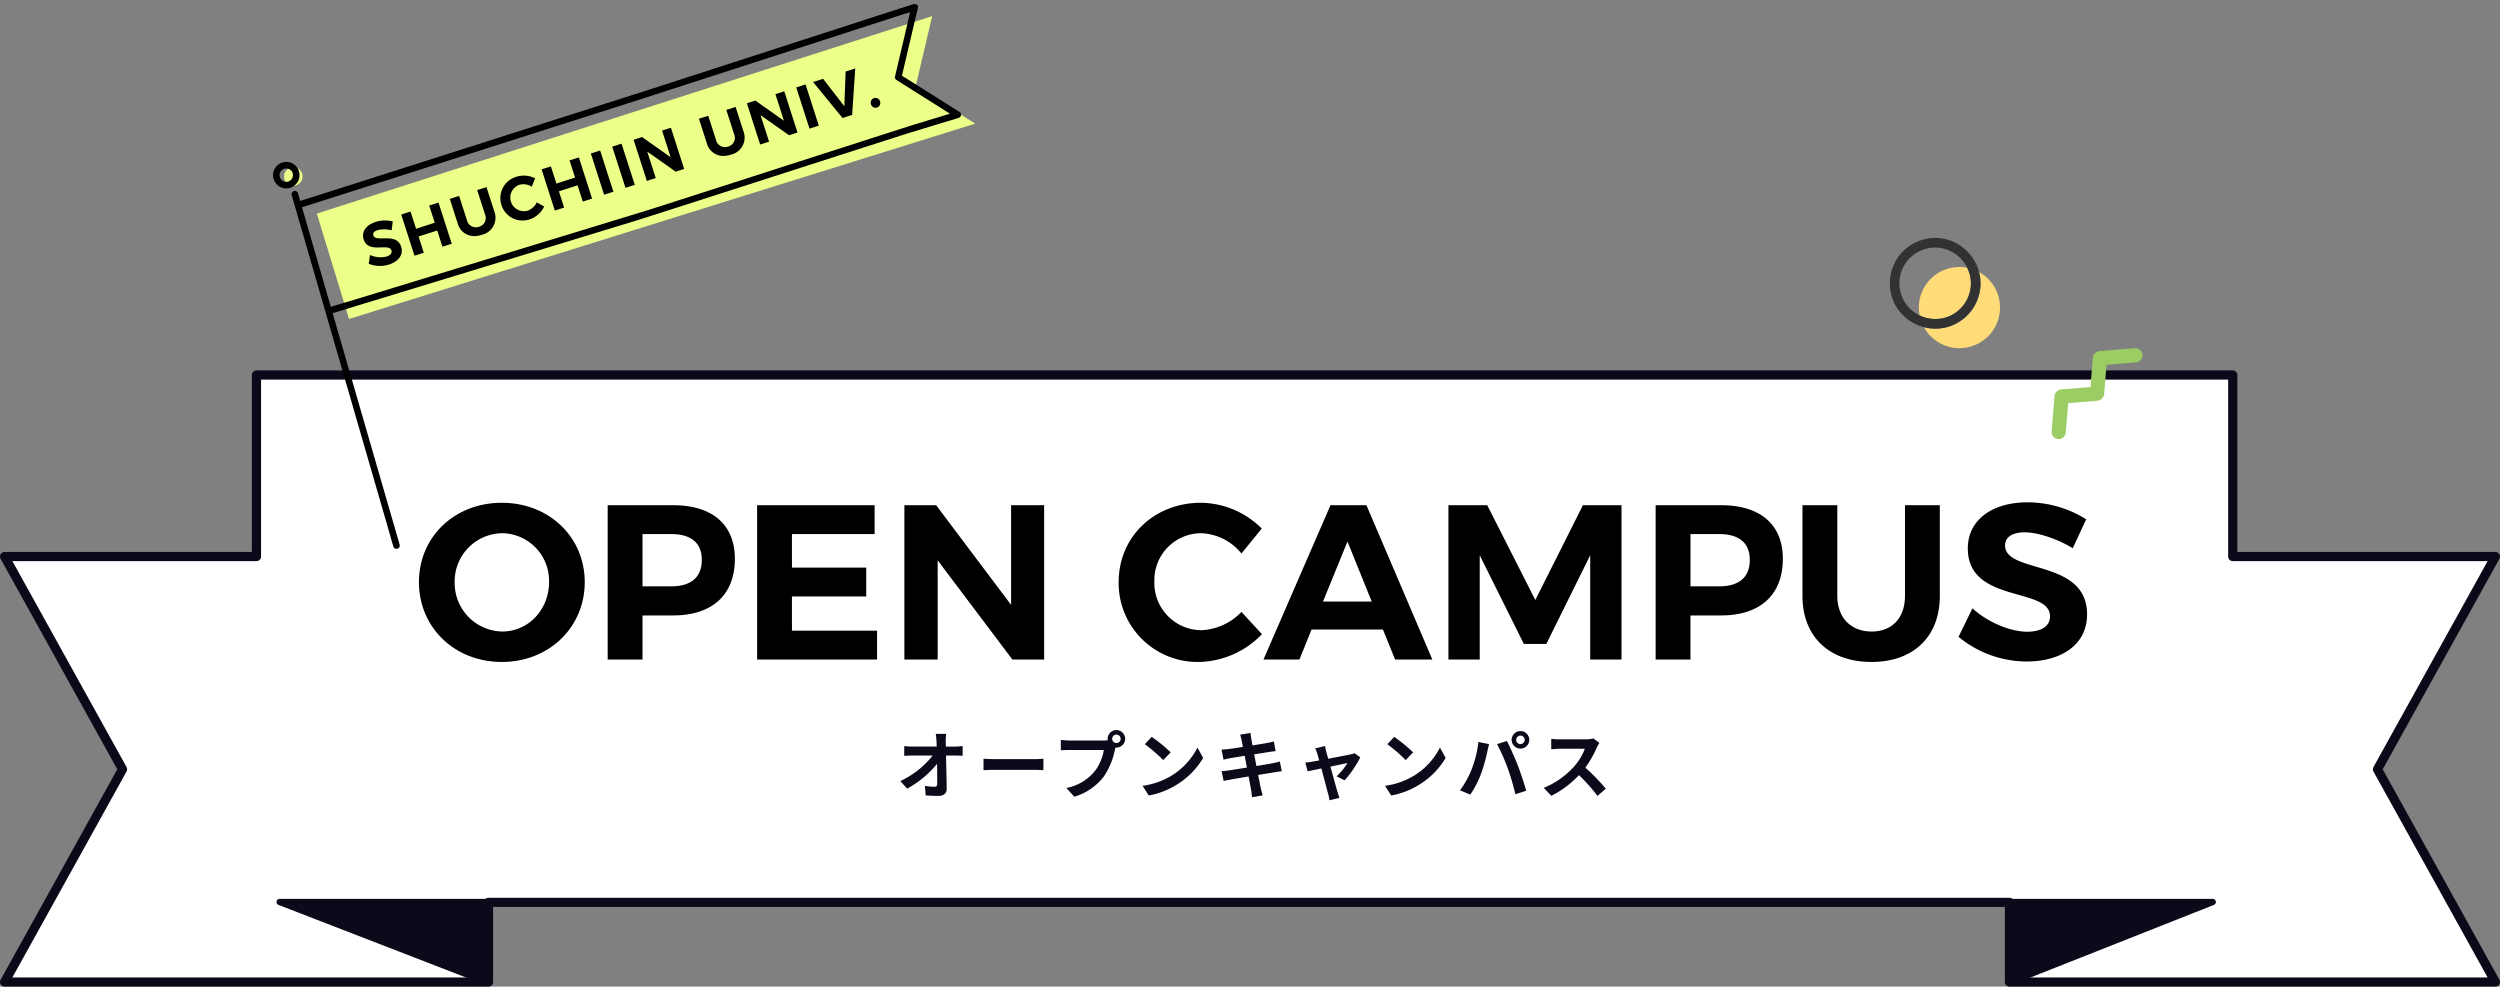 <svg xmlns="http://www.w3.org/2000/svg" xmlns:xlink="http://www.w3.org/1999/xlink" width="544.352" height="214.827" viewBox="0 0 544.352 214.827">
  <rect x="0" y="0" width="544.352" height="214.827" fill="#808080" stroke="none"/>
  <defs>
    <clipPath id="clip-path">
      <rect id="長方形_26" data-name="長方形 26" width="23.986" height="24.004" fill="none"/>
    </clipPath>
  </defs>
  <g id="hdg-opencampus" transform="translate(-688 -1534.974)">
    <g id="グループ_51" data-name="グループ 51" transform="translate(686.778 1620.403)">
      <g id="グループ_52" data-name="グループ 52" transform="translate(2.222 -1.777)">
        <path id="パス_1177" data-name="パス 1177" d="M543.252,24.429H486.06V-15.1H55.745V24.429H.9L26.58,70.752.9,117.075H106.271V99.731H437.44v17.344H543.252l-25.68-46.323Z" transform="translate(-0.9 13.1)" fill="#fff" stroke="#0b0919" stroke-linecap="round" stroke-linejoin="round" stroke-width="2"/>
        <path id="パス_1179" data-name="パス 1179" d="M290.974,51.341V68.715a.687.687,0,0,0,.937.639l43.908-17.375a.686.686,0,0,0-.253-1.323H291.658a.685.685,0,0,0-.684.686" transform="translate(145.231 61.408)" fill="#0b091a"/>
        <path id="パス_1180" data-name="パス 1180" d="M337.254,51.341V68.714a.7.7,0,0,1-.958.639L291.419,51.978a.684.684,0,0,1,.258-1.323h44.877a.693.693,0,0,1,.7.686" transform="translate(-231.769 61.408)" fill="#0b091a"/>
      </g>
    </g>
    <g id="グループ_44" data-name="グループ 44" transform="translate(5.909 -24)">
      <g id="グループ_30" data-name="グループ 30" transform="translate(482 -320.421)">
        <path id="パス_12468" data-name="パス 12468" d="M-163.728-34.128c-10.272,0-18.048,7.392-18.048,17.28S-174,.528-163.728.528s18.048-7.536,18.048-17.376S-153.456-34.128-163.728-34.128Zm.1,6.624a10.355,10.355,0,0,1,10.176,10.656c0,6.048-4.56,10.752-10.176,10.752A10.566,10.566,0,0,1-174-16.848,10.482,10.482,0,0,1-163.632-27.5Zm37.2-6.1h-14.256V0h7.584V-9.6h6.672c8.544,0,13.44-4.512,13.44-12.336C-112.992-29.376-117.888-33.6-126.432-33.6Zm-.384,17.664H-133.1V-27.312h6.288c4.224,0,6.624,1.872,6.624,5.616C-120.192-17.856-122.592-15.936-126.816-15.936ZM-108.144-33.6V0h26.112V-6.288H-100.56v-7.44h16.176v-6.288H-100.56v-7.3h18V-33.6Zm55.3,0v21.7l-16.32-21.7H-76.08V0h7.248V-21.6L-52.56,0h6.912V-33.6Zm50.16,10.512,4.416-5.424A18.96,18.96,0,0,0-11.52-34.128c-10.176,0-17.9,7.44-17.9,17.232A17.17,17.17,0,0,0-11.808.528,19.519,19.519,0,0,0,1.776-5.52l-4.464-4.848a12.812,12.812,0,0,1-8.736,3.984A10.291,10.291,0,0,1-21.648-16.992,10.209,10.209,0,0,1-11.424-27.5,11.878,11.878,0,0,1-2.688-23.088ZM30.768,0H38.88L24.528-33.6H16.7L2.112,0H9.936l2.64-6.528H28.128Zm-15.7-12.624L20.4-25.68l5.28,13.056ZM42.384-33.6V0H49.2V-22.7l9.6,19.3h4.9l9.552-19.3V0h6.816V-33.6h-8.4L61.3-12.96,50.832-33.6Zm59.376,0H87.5V0h7.584V-9.6h6.672c8.544,0,13.44-4.512,13.44-12.336C115.2-29.376,110.3-33.6,101.76-33.6Zm-.384,17.664H95.088V-27.312h6.288C105.6-27.312,108-25.44,108-21.7,108-17.856,105.6-15.936,101.376-15.936Zm25.68,2.064V-33.6h-7.584v19.728c0,8.88,5.808,14.4,15.024,14.4,9.168,0,14.88-5.52,14.88-14.4V-33.6h-7.584v19.728c0,4.9-2.88,7.776-7.248,7.776C130.08-6.1,127.056-9.024,127.056-13.872ZM178.32-24.24l2.928-6.288a24.043,24.043,0,0,0-12.768-3.7c-7.776,0-13.008,3.888-13.008,10.032,0,12.1,17.9,8.3,17.9,14.784,0,2.16-1.872,3.36-4.992,3.36-3.552,0-8.448-1.968-11.9-5.088l-3.024,6.192A23.356,23.356,0,0,0,168.288.432c7.44,0,13.152-3.6,13.152-10.224.048-12.24-17.856-8.736-17.856-15.072,0-1.872,1.728-2.832,4.272-2.832C170.544-27.7,174.768-26.4,178.32-24.24Z" transform="translate(473.091 2023)"/>
        <path id="パス_12467" data-name="パス 12467" d="M-67.056-10.048l-.016-1.152a13.685,13.685,0,0,1,.1-1.616h-2.272c.08.56.128,1.152.16,1.616q.024.528.048,1.152h-5.3a15.316,15.316,0,0,1-1.776-.112v2.128c.56-.032,1.248-.064,1.824-.064h4.368a19.268,19.268,0,0,1-7.04,5.552L-75.488-.88A22,22,0,0,0-68.96-6.288c.032,1.648.032,3.248.032,4.32,0,.464-.16.672-.56.672a13.59,13.59,0,0,1-2.128-.192l.176,2.08c.912.064,1.808.1,2.784.1,1.216,0,1.808-.592,1.792-1.616-.032-2.16-.1-4.832-.144-7.168h2.064c.432,0,1.04.032,1.552.048v-2.128a12.369,12.369,0,0,1-1.664.128ZM-58.848-4.9c.592-.048,1.664-.08,2.576-.08h8.592c.672,0,1.488.064,1.872.08V-7.408c-.416.032-1.136.1-1.872.1h-8.592c-.832,0-2-.048-2.576-.1Zm28.944-5.92a.925.925,0,0,1-.928-.912.929.929,0,0,1,.928-.928.925.925,0,0,1,.912.928A.922.922,0,0,1-29.9-10.816Zm-10.208-.544a17.815,17.815,0,0,1-1.9-.128v2.256c.416-.032,1.168-.064,1.9-.064h7.456a10.274,10.274,0,0,1-1.888,4.512,10.515,10.515,0,0,1-6.272,3.76l1.744,1.9A12.662,12.662,0,0,0-32.64-3.536a16.152,16.152,0,0,0,2.4-5.824l.128-.48a.912.912,0,0,0,.208.016,1.919,1.919,0,0,0,1.9-1.9,1.922,1.922,0,0,0-1.9-1.92,1.926,1.926,0,0,0-1.92,1.92,1.772,1.772,0,0,0,.032.3,7.083,7.083,0,0,1-.912.064Zm17.888-.8-1.5,1.6a33.268,33.268,0,0,1,4,3.456l1.632-1.68A33.6,33.6,0,0,0-22.224-12.16Zm-2,10.656L-22.88.608a17.327,17.327,0,0,0,5.936-2.256,17.014,17.014,0,0,0,5.92-5.92l-1.248-2.256A15.172,15.172,0,0,1-18.1-3.6,16.491,16.491,0,0,1-24.224-1.5Zm29.9-5.28c-.416.128-1.008.256-1.632.384-.72.144-2.032.352-3.472.592L.08-8.352l3.2-.512c.48-.064,1.12-.16,1.472-.192l-.384-2.1c-.384.112-.992.24-1.5.336-.576.112-1.792.3-3.152.528-.128-.72-.224-1.248-.256-1.472-.08-.384-.128-.928-.176-1.248l-2.256.368c.112.384.224.768.32,1.216.048.256.16.784.288,1.456-1.376.224-2.608.4-3.168.464-.5.064-.976.1-1.488.112l.432,2.208c.48-.128.912-.224,1.472-.336.5-.08,1.728-.288,3.136-.512l.48,2.56c-1.616.256-3.1.5-3.84.608-.512.064-1.232.16-1.664.176l.448,2.144c.368-.1.912-.208,1.6-.336s2.192-.384,3.824-.656c.256,1.344.464,2.448.544,2.912C-.5-.16-.448.384-.368.992l2.3-.416C1.792.064,1.632-.512,1.52-.992c-.1-.5-.32-1.568-.576-2.88,1.408-.224,2.7-.432,3.472-.56.608-.1,1.264-.208,1.68-.24Zm14.112,4.1A25.185,25.185,0,0,0,23.2-7.7l-1.28-.912a3.05,3.05,0,0,1-.816.256c-.624.144-2.864.576-4.9.96l-.432-1.552c-.1-.416-.192-.832-.256-1.216l-2.144.512a5.6,5.6,0,0,1,.448,1.136c.112.352.256.864.416,1.488-.736.144-1.312.24-1.536.272-.528.1-.96.144-1.472.192l.5,1.92c.48-.112,1.648-.352,2.992-.64C15.3-3.088,15.952-.608,16.192.256a9.381,9.381,0,0,1,.288,1.392l2.176-.528C18.528.8,18.32.1,18.224-.192c-.256-.832-.928-3.3-1.536-5.488,1.728-.368,3.312-.688,3.7-.768a14.1,14.1,0,0,1-2.352,2.88ZM30.576-12.16l-1.5,1.6a33.268,33.268,0,0,1,4,3.456L34.7-8.784A33.6,33.6,0,0,0,30.576-12.16Zm-2,10.656L29.92.608a17.328,17.328,0,0,0,5.936-2.256,17.014,17.014,0,0,0,5.92-5.92L40.528-9.824A15.172,15.172,0,0,1,34.7-3.6,16.491,16.491,0,0,1,28.576-1.5Zm28.56-10a.929.929,0,0,1,.928-.928.929.929,0,0,1,.928.928.925.925,0,0,1-.928.912A.925.925,0,0,1,57.136-11.5Zm-.992,0a1.922,1.922,0,0,0,1.92,1.9,1.922,1.922,0,0,0,1.92-1.9,1.926,1.926,0,0,0-1.92-1.92A1.926,1.926,0,0,0,56.144-11.5ZM47.392-4.976A19.277,19.277,0,0,1,44.9-.528l2.24.944A22,22,0,0,0,49.5-4.16a40.007,40.007,0,0,0,1.36-4.816c.064-.352.24-1.136.384-1.6l-2.336-.48A23.054,23.054,0,0,1,47.392-4.976Zm7.9-.336A49.437,49.437,0,0,1,56.96.336l2.368-.768c-.448-1.584-1.3-4.144-1.872-5.584-.592-1.552-1.7-4-2.352-5.248l-2.128.688A44.82,44.82,0,0,1,55.3-5.312Zm18.656-6.512a5.776,5.776,0,0,1-1.664.208H66.656a17.875,17.875,0,0,1-1.888-.112v2.272c.336-.016,1.216-.112,1.888-.112H72.08A12.4,12.4,0,0,1,69.7-5.648a18.127,18.127,0,0,1-6.56,4.592L64.784.672a21.076,21.076,0,0,0,6.016-4.5A36.486,36.486,0,0,1,74.832.7L76.656-.88a44.98,44.98,0,0,0-4.464-4.576,23.524,23.524,0,0,0,2.512-4.4,7.561,7.561,0,0,1,.56-.992Z" transform="translate(473.091 2052)" fill="#0b091a"/>
      </g>
      <g id="flag" transform="translate(739.092 1577.292) rotate(-7)">
        <path id="パス_209" data-name="パス 209" d="M8.18,67.57A2.018,2.018,0,1,1,10.2,69.589,2.018,2.018,0,0,1,8.18,67.57" transform="translate(-5.837 -46.772)" fill="#edfe88"/>
        <path id="パス_210" data-name="パス 210" d="M162.34,25.486,167.755,10.8,29.522,37.145l4.167,23.63L174.21,35.169Z" transform="translate(-21.064 -7.703)" fill="#edff88"/>
        <path id="パス_211" data-name="パス 211" d="M5,71.6H5c.005.021.01.043.014.064s0-.007-.014-.066" transform="translate(-3.568 -51.083)" fill="#323232"/>
        <path id="パス_212" data-name="パス 212" d="M5.381,65.206A2.993,2.993,0,0,0,5.707,63.2a2.886,2.886,0,0,0-2.281-2.265A2.925,2.925,0,0,0,.362,62.351a2.931,2.931,0,0,0,.366,3.341,2.889,2.889,0,0,0,3.147.781,2.94,2.94,0,0,0,1.505-1.267M4.235,64.3h0m-2.7-1.089c-.028.079-.016.04,0,0m1.926,1.9-.01.006H3.44c-.1.027-.188.062-.286.083l-.081.015-.087.007a3.111,3.111,0,0,1-.323-.007c.181.009-.1-.021-.15-.036s-.109-.035-.164-.05l-.015-.005A2.374,2.374,0,0,1,2.113,65a1.076,1.076,0,0,0-.118-.077l0,0L1.94,64.88c-.071-.063-.134-.132-.2-.2l-.009-.009c-.028-.04-.056-.08-.082-.122a2.179,2.179,0,0,1-.124-.234l0-.013c-.021-.066-.043-.132-.06-.2-.006-.026-.011-.051-.017-.077a.231.231,0,0,1-.013-.06v-.006a2.8,2.8,0,0,1-.007-.29,1.058,1.058,0,0,0,.01-.11c0-.015,0-.029.008-.044a2.585,2.585,0,0,1,.09-.311.293.293,0,0,1,.013-.029c.022-.042.043-.084.066-.125s.05-.08.074-.12c.006-.01.017-.026.028-.041a2.247,2.247,0,0,1,.167-.183c.027-.026.056-.05.084-.076l.019-.016.064-.044c.081-.053.166-.1.251-.142h0l-.013,0,.015-.005a.262.262,0,0,1,.053-.018l.071-.024c.048-.015.1-.028.144-.039l.057-.013c.023,0,.107-.015.11-.015.059,0,.118-.005.177,0s.117.009.175.01c-.167,0,0,0,.038.009a2.613,2.613,0,0,1,.266.076c-.033-.012.02,0,.048.014l0,0,.011,0-.01,0c.066.034.132.066.195.105.032.019.063.042.1.061l.023.013.012.012c.085.077.162.157.242.239l.017.017.011.018c.03.049.064.1.093.145s.047.084.068.128c.011.022.018.036.024.046a.263.263,0,0,0,.007.025c.031.107.062.212.085.322,0,.029.009.063.009.074,0,.039,0,.079,0,.118s-.017.215-.012.215a2.28,2.28,0,0,1-.05.223c-.012.043-.028.084-.042.125-.007.019-.019.048-.032.073-.043.085-.094.163-.144.243l-.009.015c-.03.036-.059.071-.091.1-.061.065-.128.122-.194.181l0,0c-.057.036-.112.074-.17.107-.042.024-.085.044-.128.067m.309-.182c.059-.052.029-.021,0,0" transform="translate(0 -43.446)"/>
        <path id="パス_213" data-name="パス 213" d="M11.909,66.2l-.052-.016.052.017h0" transform="translate(-8.46 -47.222)" fill="#323232"/>
        <path id="パス_214" data-name="パス 214" d="M8.092,66.18l-.053.018h0a.411.411,0,0,0,.056-.019" transform="translate(-5.734 -47.22)" fill="#323232"/>
        <path id="パス_215" data-name="パス 215" d="M158.854,24.57l-10.406-8.488-1.126-.918L151.918,2.7l.666-1.807c.205-.556-.395-.973-.881-.881l-2.337.441c-2.12.4-55.26,10.685-57.38,11.085L82.62,13.307,71.153,15.472,58.64,17.834,45.963,20.227,34.144,22.459l-9.952,1.879-7.183,1.356c-1.015.191-2.041.357-3.053.57-.084-.554-.171-1.108-.278-1.656-.008-.043-.014-.087-.021-.13a.722.722,0,0,0-.881-.5.733.733,0,0,0-.5.881q.169,1.052.339,2.1.461,2.864.922,5.728l1.358,8.439L16.562,51.5l1.815,11.28Q19.3,68.489,20.216,74.2l1.714,10.65,1.444,8.97,1.042,6.474c.164,1.019.3,2.05.493,3.064.009.043.014.087.021.13a.722.722,0,0,0,.881.5.734.734,0,0,0,.5-.881l-.339-2.1-.922-5.728-1.358-8.439L22.024,76.469,20.208,65.19,18.37,53.766q-.193-1.2-.385-2.391c.011,0,.021,0,.032,0l2.388-.419,6.528-1.147,9.624-1.69,11.783-2.07L61.2,43.788l12.98-2.28,12.1-2.126c3.41-.6,57.84-11.082,61.25-11.681l7.36-1.293c1.164-.2,2.341-.372,3.5-.614.049-.01.1-.017.148-.026a.72.72,0,0,0,.316-1.2m-9.613,1.382c-3.208.564-57.436,11.012-60.644,11.575L76.814,39.6l-12.86,2.259-12.98,2.28-12.1,2.126-10.229,1.8-7.36,1.293c-1.164.2-2.341.372-3.5.614l-.026,0-1.1-6.854-1.444-8.971-1.04-6.463,2.015-.38,6.36-1.2,9.366-1.768L43.38,22.169l12.514-2.362L68.57,17.413l11.819-2.231L90.342,13.3c2.394-.452,55.809-10.789,58.2-11.24.738-.14,1.489-.256,2.233-.4L146.453,13.4l-.666,1.807a.694.694,0,0,0,.184.7l10.406,8.488.313.256-.921.162-6.528,1.147" transform="translate(-8.749 0)"/>
        <path id="合体_3" data-name="合体 3" d="M.51,29.3l.507-1.865a5.524,5.524,0,0,0,3.548.774c.86-.165,1.312-.594,1.2-1.189-.342-1.785-5.074.2-5.712-3.129-.324-1.693.912-3.04,3.055-3.45a6.747,6.747,0,0,1,3.713.345l-.475,1.887a6.411,6.411,0,0,0-3.065-.4c-.7.134-1.126.489-1.028,1.005.334,1.746,5.082-.164,5.714,3.211C8.314,28.314,6.93,29.607,4.88,30a6.4,6.4,0,0,1-1.2.112A6.457,6.457,0,0,1,.51,29.3Zm8.328-9.778,2.09-.4.739,3.862,4.192-.8-.739-3.862,2.09-.4,1.772,9.257-2.09.4-.7-3.651-4.192.8.7,3.651-2.09.4ZM20.79,22.869l-1.04-5.436,2.09-.4,1.041,5.435a2,2,0,0,0,2.473,1.747,1.959,1.959,0,0,0,1.587-2.524L25.9,16.256l2.09-.4,1.041,5.435a3.814,3.814,0,0,1-3.34,4.752,5.683,5.683,0,0,1-1.066.105A3.724,3.724,0,0,1,20.79,22.869ZM30.748,20.1a4.833,4.833,0,0,1,4.024-5.692,5.319,5.319,0,0,1,3.946.848l-.931,1.727a3.335,3.335,0,0,0-2.64-.756,2.964,2.964,0,0,0,1.114,5.819,3.6,3.6,0,0,0,2.2-1.558l1.485,1.1A5.475,5.475,0,0,1,36.52,23.97a5.384,5.384,0,0,1-1.013.1A4.783,4.783,0,0,1,30.748,20.1Zm9.62-6.613,2.09-.4.739,3.861,4.192-.8-.739-3.862,2.09-.4,1.772,9.257-2.09.4-.7-3.651-4.192.8.7,3.651-2.09.4Zm11.069-2.119,2.089-.4L55.3,20.226l-2.09.4Zm4.8-.919,2.09-.4L60.1,19.307l-2.09.4Zm4.8-.919,1.9-.364,5.64,5.116L67.439,8.3l1.984-.379,1.772,9.257-1.9.364-5.623-5.093,1.139,5.951-2,.382Zm15.72,2.626L75.718,6.72l2.09-.4,1.041,5.435A2,2,0,0,0,81.321,13.5a1.959,1.959,0,0,0,1.587-2.524L81.868,5.544l2.089-.4L85,10.579a3.813,3.813,0,0,1-3.34,4.752,5.686,5.686,0,0,1-1.067.106A3.723,3.723,0,0,1,76.759,12.156Zm9.738-7.5,1.9-.365,5.641,5.117L92.9,3.432l1.984-.38,1.772,9.257-1.9.365L89.127,7.582l1.139,5.951-2,.383ZM97.58,2.536l2.09-.4,1.772,9.257-2.09.4Zm3.782-.724,2.248-.43,3.862,6.5,1.2-7.469L110.831,0l-1.9,9.961-2.156.413Zm11.921,6.341a1.037,1.037,0,1,1,2.036-.39,1.023,1.023,0,0,1-.816,1.254,1.1,1.1,0,0,1-.207.02A1.035,1.035,0,0,1,113.283,8.153Z" transform="translate(17.84 12.361)" stroke="rgba(0,0,0,0)" stroke-miterlimit="10" stroke-width="1"/>
      </g>
      <g id="グループ_37" data-name="グループ 37" transform="translate(-127.413 -1.219)">
        <g id="グループ_35" data-name="グループ 35" transform="translate(1221 1612)">
          <g id="グループ_19" data-name="グループ 19" transform="translate(0 0)" clip-path="url(#clip-path)">
            <path id="パス_1150" data-name="パス 1150" d="M34.191,25.4a8.83,8.83,0,0,0-4.563-7.732A9.793,9.793,0,0,1,22.079,29.8a10,10,0,0,1-4.46-.131A8.835,8.835,0,0,0,34.191,25.4" transform="translate(-10.205 -10.236)" fill="#ffdc78"/>
            <path id="パス_1151" data-name="パス 1151" d="M21.231,25.918a7.727,7.727,0,0,0,4.31-10.7A8.825,8.825,0,0,0,15.176,25.585a7.87,7.87,0,0,0,6.055.332" transform="translate(-8.694 -8.718)" fill="#ffdc78"/>
            <path id="パス_1152" data-name="パス 1152" d="M11.874,19.565a9.986,9.986,0,0,0,7.879-9.68,10.042,10.042,0,0,0-6.525-9.3A9.933,9.933,0,0,0,2.277,3.553,9.992,9.992,0,0,0,1.4,14.992a10.026,10.026,0,0,0,10.474,4.572M3.853,14.833a7.79,7.79,0,0,1,7.462-12.6A7.889,7.889,0,0,1,17.65,9.884,7.85,7.85,0,0,1,12.538,17.2a7.929,7.929,0,0,1-8.685-2.367" transform="translate(0 0)" fill="#323232"/>
          </g>
        </g>
        <g id="グループ_36" data-name="グループ 36" transform="translate(1256.213 1636.004)">
          <g id="グループ_57" data-name="グループ 57" transform="translate(0 0)">
            <path id="パス_1156" data-name="パス 1156" d="M18.24,0,10.535.631A1.6,1.6,0,0,0,8.981,2.185q-.256,3.137-.513,6.273l-6.276.516A1.6,1.6,0,0,0,.637,10.528L0,18.241a1.567,1.567,0,0,0,1.554,1.554,1.585,1.585,0,0,0,1.554-1.554q.258-3.139.516-6.276L9.9,11.448a1.6,1.6,0,0,0,1.554-1.554q.256-3.137.513-6.273l6.27-.511a1.593,1.593,0,0,0,1.554-1.554A1.566,1.566,0,0,0,18.24,0" transform="translate(0 0)" fill="#9bcd64"/>
          </g>
        </g>
      </g>
    </g>
  </g>
</svg>
